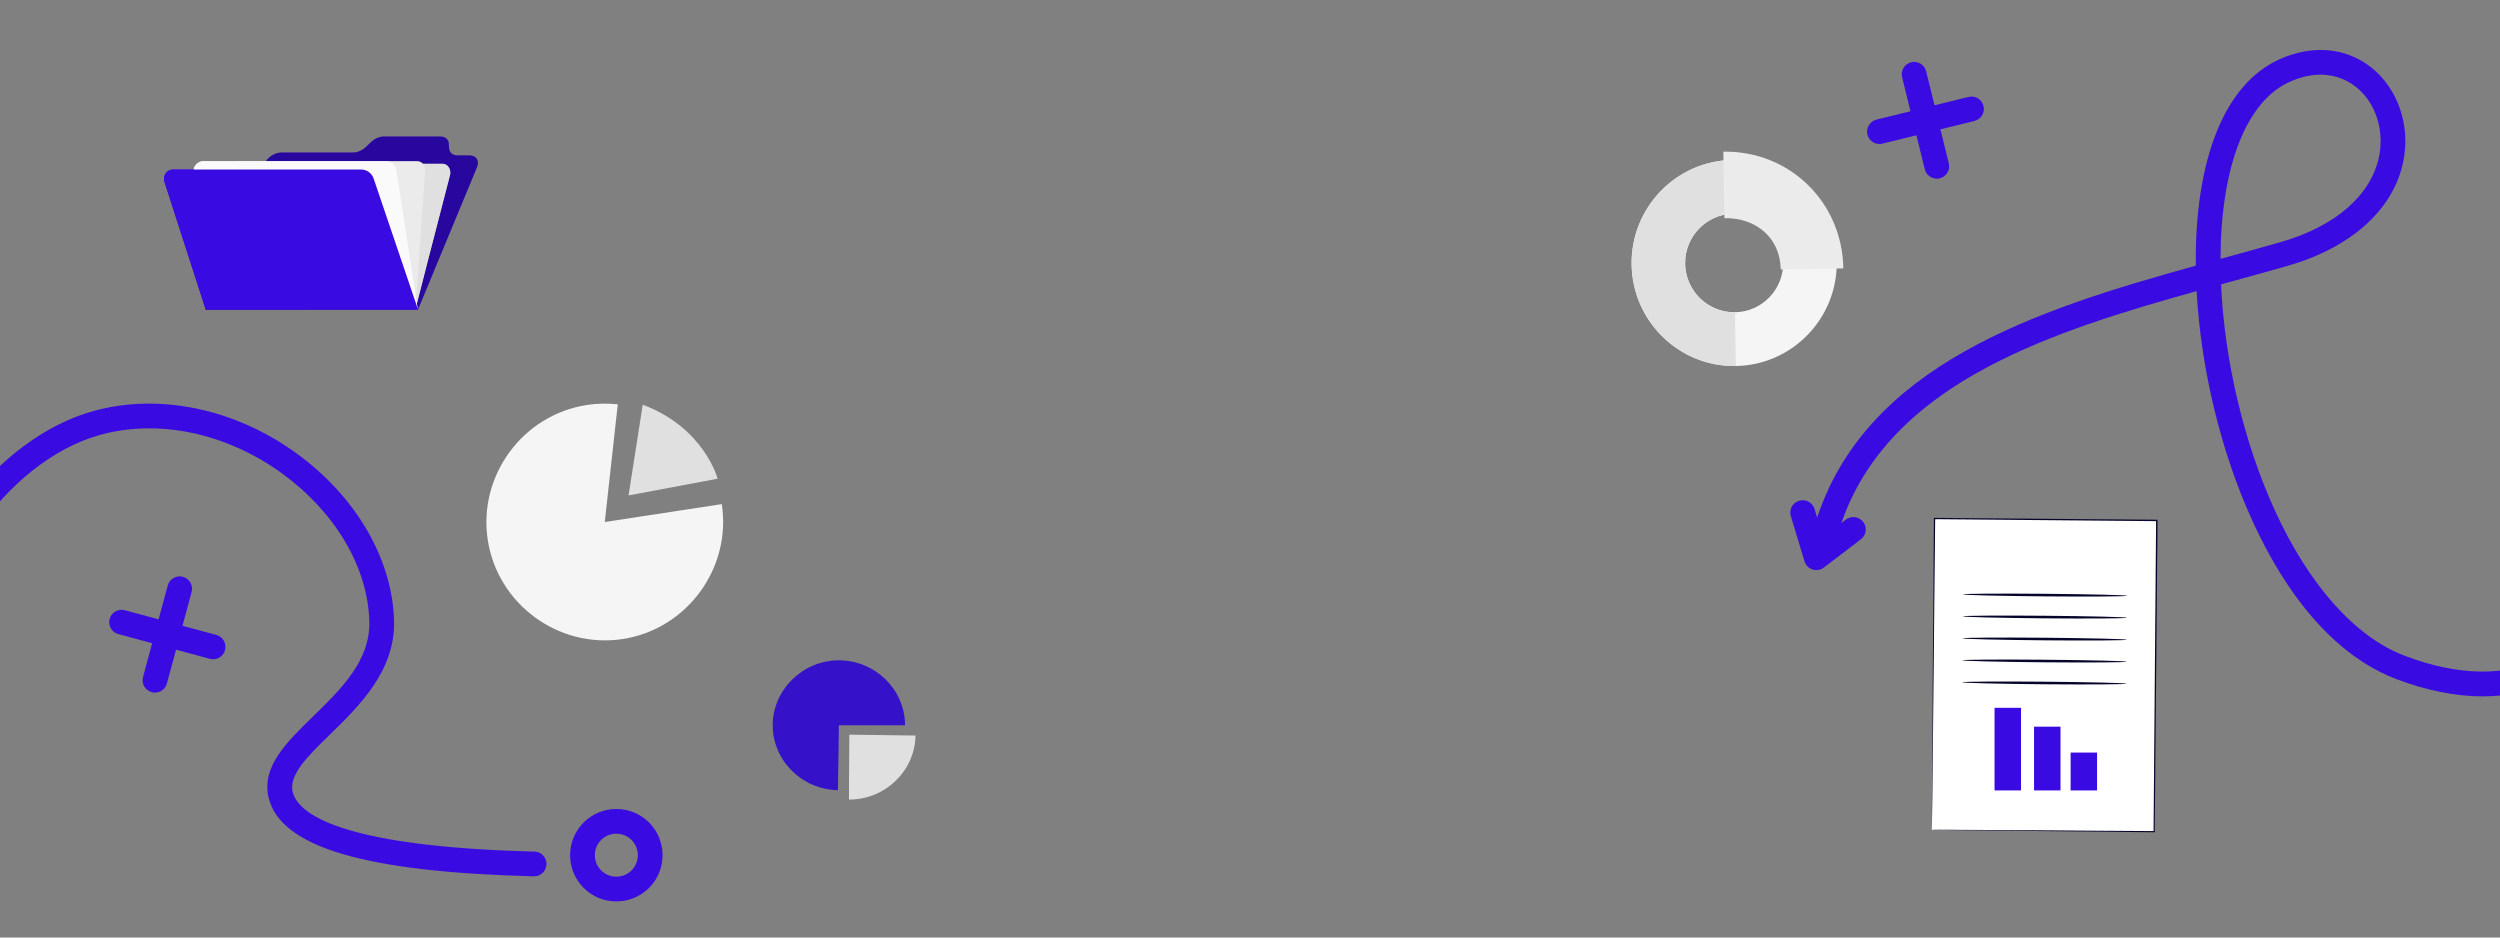 <svg viewBox="0 0 1920 720" xmlns="http://www.w3.org/2000/svg" id="Layer_1">
  <rect x="0" y="0" width="1920" height="720" fill="#808080" stroke="none"/>
  <defs>
    <style>
      .cls-1 {
        fill: #e0e0e0;
      }

      .cls-2 {
        fill: #ebebeb;
      }

      .cls-3 {
        fill: #390ae2;
      }

      .cls-4 {
        fill: #fff;
      }

      .cls-5 {
        fill: #06062b;
      }

      .cls-6 {
        fill: #fafafa;
      }

      .cls-7 {
        opacity: .3;
      }

      .cls-8 {
        fill: #f5f5f5;
      }

      .cls-9 {
        fill: #3511ca;
      }

      .cls-10 {
        fill: #e0e0e0;
      }
    </style>
  </defs>
  <path d="M-5.37,363.05c22.58-22.58,48.58-38.97,74.85-46.71,51.13-15.05,110.45-3.03,158.68,32.15,45.5,33.19,73.34,81.21,74.47,128.45.92,38.31-26.82,65.32-49.1,87.04-17.19,16.74-32.03,31.2-28.69,44.43,3.88,15.38,33.15,41.75,185.61,45.6,5.25.13,9.39,4.49,9.26,9.74-.13,5.24-4.49,9.39-9.74,9.26-129.38-3.26-194.06-22.31-203.55-59.94-6.02-23.85,13.35-42.71,33.85-62.69,21.67-21.11,44.09-42.95,43.37-72.98-.99-41.37-25.92-83.82-66.68-113.55-43.48-31.72-96.61-42.67-142.11-29.27-33.97,10-67.75,36.7-92.68,73.26-26.08,38.25-39.11,81.76-36.69,122.49.31,5.24-3.68,9.73-8.92,10.05-5.24.31-9.74-3.68-10.05-8.92-2.67-44.91,11.52-92.61,39.96-134.32,8.5-12.46,17.98-23.9,28.16-34.08Z" class="cls-3"></path>
  <path d="M448.23,631.68c13.85-13.85,36.38-13.85,50.23,0,13.85,13.85,13.85,36.38,0,50.23-13.85,13.85-36.38,13.85-50.23,0-13.85-13.85-13.85-36.38,0-50.23ZM485.03,668.47c6.44-6.44,6.44-16.92,0-23.36-6.44-6.44-16.92-6.44-23.36,0-6.44,6.44-6.44,16.92,0,23.36s16.92,6.44,23.36,0Z" class="cls-3"></path>
  <path d="M119.01,531.94c-.82,0-1.65-.11-2.48-.33-5.06-1.37-8.06-6.58-6.69-11.65l18.98-70.28c1.37-5.06,6.58-8.06,11.65-6.69,5.06,1.37,8.06,6.58,6.69,11.65l-18.98,70.28c-1.14,4.24-4.98,7.02-9.17,7.02Z" class="cls-3"></path>
  <path d="M163.65,506.3c-.82,0-1.65-.11-2.48-.33l-70.28-18.99c-5.06-1.37-8.06-6.58-6.69-11.65,1.37-5.06,6.58-8.06,11.65-6.69l70.28,18.99c5.06,1.37,8.06,6.58,6.69,11.65-1.14,4.24-4.98,7.02-9.17,7.02Z" class="cls-3"></path>
  <path d="M1443.41,110.59c-4.27,0-8.15-2.9-9.22-7.23-1.26-5.09,1.86-10.24,6.95-11.5l70.69-17.42c5.09-1.25,10.24,1.86,11.5,6.95,1.26,5.09-1.86,10.24-6.95,11.5l-70.69,17.42c-.76.19-1.53.28-2.28.28Z" class="cls-3"></path>
  <path d="M1487.46,137.22c-4.27,0-8.15-2.9-9.22-7.23l-17.42-70.69c-1.26-5.09,1.86-10.24,6.95-11.5,5.09-1.25,10.24,1.86,11.5,6.95l17.42,70.69c1.26,5.09-1.86,10.24-6.95,11.5-.76.19-1.53.28-2.28.28Z" class="cls-3"></path>
  <path d="M1906.71,534.82c-20.77,0-42.97-4.44-66.44-13.31-30.36-11.48-74.22-42.01-110.77-122.29-23.93-52.57-39.23-116.03-42.49-175.64-55.55,15.46-111.43,32.42-159.23,57.59-61.5,32.39-99.28,73.74-115.51,126.43-1.54,5.01-6.86,7.83-11.88,6.28-5.01-1.54-7.83-6.86-6.28-11.88,37.44-121.56,169.48-163.93,292.26-197.97-.84-81.98,22.27-139.45,64-158.37,25.45-11.54,51.24-9.29,70.76,6.17,20.41,16.18,30.11,44.32,24.7,71.69-7.34,37.12-39.75,66.52-88.94,80.65-14.4,4.14-28.85,8.1-44.15,12.3-2.32.64-4.64,1.27-6.97,1.91,2.62,58.51,17.47,121.23,41.02,172.95,26.42,58.04,62.01,97.96,100.19,112.39,41.33,15.62,77.69,16.06,108.07,1.29,48.45-23.55,66.22-78.57,66.4-79.12,1.57-5,6.9-7.79,11.9-6.22,5,1.56,7.8,6.88,6.24,11.88-.8,2.57-20.2,63.21-76.05,90.47-17.48,8.53-36.47,12.79-56.83,12.79ZM1782.17,57.33c-6.93,0-14.92,1.54-23.94,5.63-33.28,15.09-52.66,65.38-52.87,135.83.79-.22,1.58-.43,2.36-.65,15.24-4.18,29.64-8.13,43.93-12.24,42.1-12.1,69.64-36.18,75.54-66.07,4.04-20.46-2.96-41.31-17.86-53.11-5.24-4.15-14.39-9.39-27.17-9.39Z" class="cls-3"></path>
  <path d="M1394.95,437.83c-.98,0-1.96-.15-2.92-.46-2.96-.96-5.27-3.31-6.17-6.29l-10.5-34.66c-1.52-5.02,1.32-10.33,6.34-11.85,5.02-1.52,10.33,1.32,11.85,6.34l6.53,21.55,17.56-13.4c4.17-3.18,10.13-2.38,13.32,1.79,3.18,4.17,2.38,10.13-1.79,13.32l-28.45,21.71c-1.68,1.28-3.71,1.95-5.76,1.95Z" class="cls-3"></path>
  <path d="M652.29,564.21l50.81.7c-.39,27.08-23.21,49.15-50.81,49.15h-.3l.3-49.86h0Z" class="cls-1"></path>
  <path d="M644.25,556.98l-.71,49.85c-27.61-.38-50.11-22.76-50.11-49.85s22.95-49.86,50.82-49.86,50.82,22.51,50.82,49.86h-50.82Z" class="cls-9"></path>
  <g>
    <path d="M321.02,237.71l45.32-109.33c2.07-4.99-.53-9.03-5.79-9.03h-9.12c-3.72,0-6.26-2.05-6.5-5.25l-.3-4.02c-.24-3.2-2.78-5.25-6.51-5.25h-43.32c-3.38,0-7.19,1.69-10.03,4.44l-3.52,3.41c-2.84,2.75-6.65,4.44-10.02,4.44h-55.18c-5.27,0-11.17,4.04-13.18,9.03l-44.92,111.57h163.07Z" class="cls-3"></path>
    <path d="M328.51,200.58l17.09-66.08c1.13-4.35-1.72-8.72-5.69-8.72h-133.96c-2.65,0-4.98,2.01-5.71,4.92l-24.88,99.46c-1.09,4.37.65,6.99,4.62,6.94l134.79.04c2.61-.03,4.9-2.01,5.63-4.88l8.1-31.68Z" class="cls-10"></path>
    <g>
      <path d="M319.25,234.72l7.28-104.06c.26-3.69-2.67-6.83-6.37-6.83h-138.8v110.89h137.89Z" class="cls-2"></path>
      <path d="M320.8,237.1l-16.51-107.28c-.76-3.49-3.91-5.99-7.55-5.99h-140.41c-5.55,0-9.28,5.57-7.09,10.57l30.32,98.18,141.24,4.52Z" class="cls-6"></path>
    </g>
    <path d="M321.02,237.66l-34.05-100.47c-1.42-4.19-5.21-6.98-9.47-6.98h-144.75c-4.67,0-7.95,4.77-6.46,9.39l31.67,98.12,163.07-.05Z" class="cls-3"></path>
  </g>
  <g class="cls-7">
    <path d="M321.02,237.71l45.32-109.33c2.07-4.99-.53-9.03-5.79-9.03h-9.12c-3.72,0-6.26-2.05-6.5-5.25l-.3-4.02c-.24-3.2-2.78-5.25-6.51-5.25h-43.32c-3.38,0-7.19,1.69-10.03,4.44l-3.52,3.41c-2.84,2.75-6.65,4.44-10.02,4.44h-55.18c-5.27,0-11.17,4.04-13.18,9.03l-44.92,111.57h163.07Z"></path>
  </g>
  <path d="M328.51,200.58l17.09-66.08c1.13-4.35-1.72-8.72-5.69-8.72h-133.96c-2.65,0-4.98,2.01-5.71,4.92l-24.88,99.46c-1.09,4.37.65,6.99,4.62,6.94l134.79.04c2.61-.03,4.9-2.01,5.63-4.88l8.1-31.68Z" class="cls-10"></path>
  <g>
    <path d="M319.25,234.72l7.28-104.06c.26-3.69-2.67-6.83-6.37-6.83h-138.8v110.89h137.89Z" class="cls-2"></path>
    <path d="M320.8,237.1l-16.51-107.28c-.76-3.49-3.91-5.99-7.55-5.99h-140.41c-5.55,0-9.28,5.57-7.09,10.57l30.32,98.18,141.24,4.52Z" class="cls-6"></path>
  </g>
  <path d="M321.02,237.66l-34.05-100.47c-1.42-4.19-5.21-6.98-9.47-6.98h-144.75c-4.67,0-7.95,4.77-6.46,9.39l31.67,98.12,163.07-.05Z" class="cls-3"></path>
  <g>
    <path d="M1253.08,203.24c-.7-43.63,34.07-79.71,77.51-80.41,43.43-.7,79.34,34.23,80.04,77.86.7,43.64-34.07,79.71-77.51,80.41-43.44.7-79.34-34.23-80.04-77.86ZM1369.51,201.36c-.33-20.86-17.5-37.57-38.27-37.23-20.77.34-37.39,17.58-37.06,38.45.33,20.86,17.5,37.56,38.27,37.23,20.77-.34,37.39-17.58,37.06-38.45Z" class="cls-8"></path>
    <path d="M1253.08,203.24c-.7-43.64,34.07-79.71,77.51-80.41l.66,41.3c-20.77.34-37.39,17.58-37.06,38.45.33,20.86,17.5,37.56,38.27,37.23l.66,41.3c-43.44.7-79.34-34.23-80.04-77.86Z" class="cls-10"></path>
    <path d="M1323.51,116.48c50.81-.82,91.35,38.62,92.17,89.67l-48.09.78c-.39-24.41-18.96-39.78-43.26-39.38l-.82-51.06Z" class="cls-2"></path>
  </g>
  <g>
    <g>
      <g>
        <rect transform="translate(1038.1 2084.03) rotate(-89.51)" height="170.72" width="239.04" y="433.13" x="1450.53" class="cls-4"></rect>
        <path d="M1483.67,637.27s-.02-.36-.02-1.1c0-.77,0-1.87,0-3.32.01-2.96.03-7.31.05-12.95.07-11.38.16-27.99.29-48.99.3-42.16.73-101.97,1.24-172.67v-.5s.5,0,.5,0c51.57.43,109.57.91,170.69,1.42h.02s.55,0,.55,0v.55c-.81,89.5-1.56,172.29-2.16,239.03v.44s-.45,0-.45,0c-51.88-.54-94.6-.99-124.37-1.3-14.82-.18-26.41-.31-34.33-.41-3.92-.06-6.92-.1-8.97-.13-2.02-.03-3.04-.07-3.04-.07,0,0,1.08-.02,3.13-.02,2.07,0,5.1.02,9.05.03,7.94.04,19.57.1,34.43.18,29.71.2,72.33.49,124.1.83l-.45.44c.54-66.75,1.22-149.53,1.95-239.04l.54.55h-.02c-61.12-.54-119.12-1.06-170.69-1.52l.5-.49c-.71,70.57-1.31,130.26-1.73,172.34-.24,21.05-.43,37.7-.55,49.1-.07,5.69-.13,10.07-.17,13.05-.03,1.47-.04,2.59-.06,3.37-.02.76-.04,1.16-.04,1.16Z" class="cls-5"></path>
      </g>
      <path d="M1507.51,456.48c0-.55,28.27-.75,63.13-.45,34.87.3,63.13.99,63.12,1.54,0,.55-28.27.75-63.14.45-34.86-.3-63.12-.99-63.12-1.54Z" class="cls-5"></path>
      <path d="M1507.36,473.35c0-.55,28.27-.75,63.13-.45,34.87.3,63.13.99,63.12,1.54,0,.55-28.27.75-63.14.45-34.86-.3-63.12-.99-63.12-1.54Z" class="cls-5"></path>
      <path d="M1507.22,490.23c0-.55,28.27-.75,63.13-.45,34.87.3,63.13.99,63.12,1.54,0,.55-28.27.75-63.14.45-34.86-.3-63.12-.99-63.12-1.54Z" class="cls-5"></path>
      <path d="M1507.07,507.11c0-.55,28.27-.75,63.13-.45,34.87.3,63.13.99,63.12,1.54,0,.55-28.27.75-63.14.45-34.86-.3-63.12-.99-63.12-1.54Z" class="cls-5"></path>
      <path d="M1506.93,523.99c0-.55,28.27-.75,63.13-.45,34.87.3,63.13.99,63.12,1.54,0,.55-28.27.75-63.14.45-34.86-.3-63.12-.99-63.12-1.54Z" class="cls-5"></path>
    </g>
    <g>
      <rect height="63.45" width="20.32" y="543.59" x="1531.81" class="cls-3"></rect>
      <rect height="48.96" width="20.32" y="558.08" x="1562.15" class="cls-3"></rect>
      <rect height="29.08" width="20.32" y="577.97" x="1590.23" class="cls-3"></rect>
    </g>
  </g>
  <g>
    <path d="M464.46,400.9l89.88-13.73c7.53,49.31-26.84,96.08-76.14,103.61-49.31,7.53-96.08-26.84-103.61-76.14-7.53-49.31,26.84-96.08,76.14-103.61,7.85-1.2,15.82-1.37,23.72-.49l-9.98,90.37Z" class="cls-8"></path>
    <path d="M493.63,310.82l-10.91,69.67,68.39-12.84s-10.06-39.05-57.48-56.83Z" class="cls-10"></path>
  </g>
</svg>